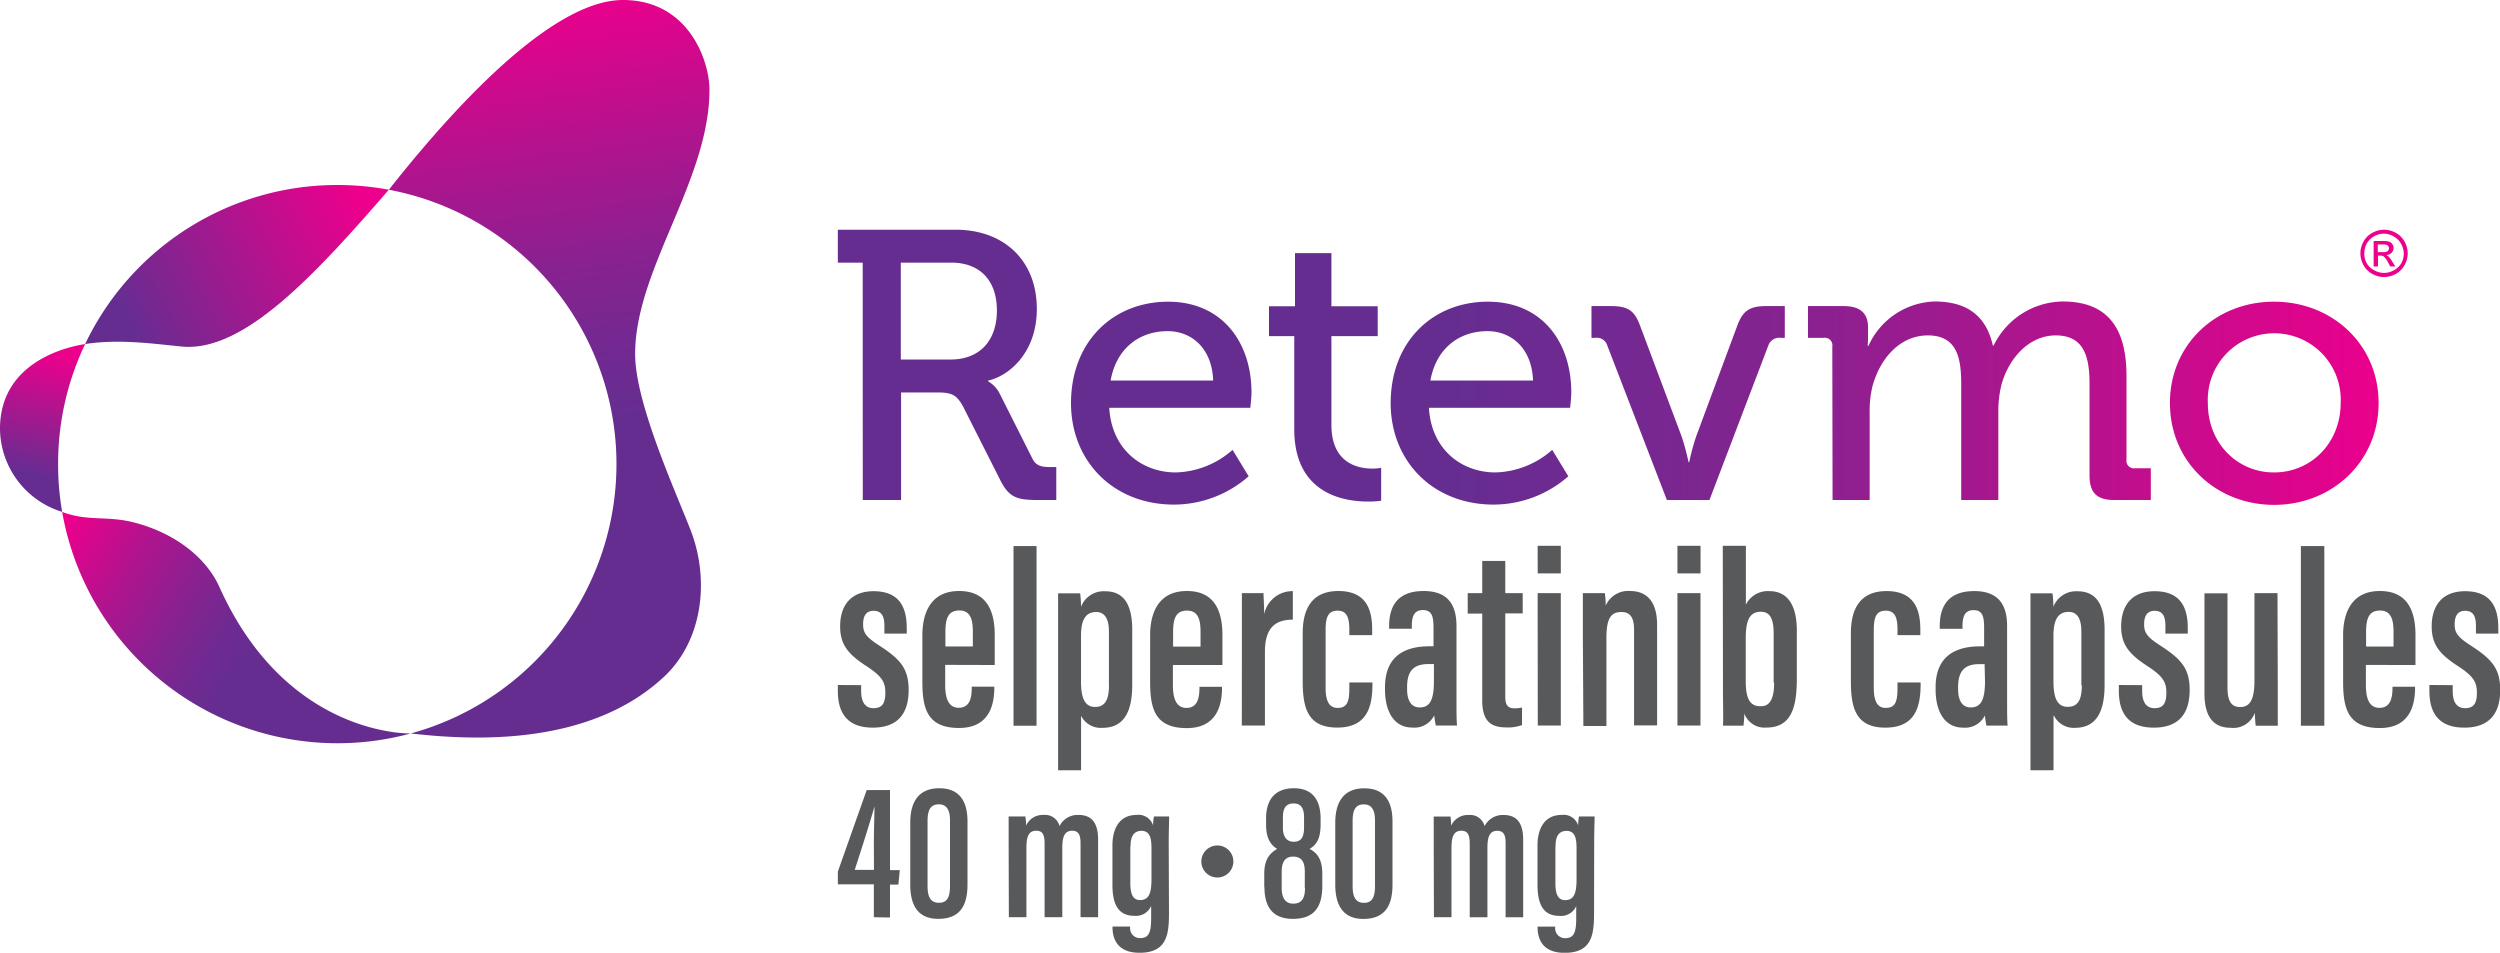 <svg id="Layer_1" data-name="Layer 1" xmlns="http://www.w3.org/2000/svg" xmlns:xlink="http://www.w3.org/1999/xlink" viewBox="0 0 370 141"><defs><style>.cls-1{fill:#58595b;}.cls-2{fill:url(#linear-gradient);}.cls-3{fill:url(#linear-gradient-2);}.cls-4{fill:url(#linear-gradient-3);}.cls-5{fill:url(#linear-gradient-4);}.cls-6{fill:url(#linear-gradient-5);}.cls-7{fill:#ec008c;}</style><linearGradient id="linear-gradient" x1="164" y1="94.34" x2="392" y2="94.34" gradientUnits="userSpaceOnUse"><stop offset="0.4" stop-color="#662d91"/><stop offset="0.48" stop-color="#6f2a91"/><stop offset="0.62" stop-color="#872290"/><stop offset="0.78" stop-color="#af148e"/><stop offset="0.98" stop-color="#e5028c"/><stop offset="1" stop-color="#ec008c"/></linearGradient><linearGradient id="linear-gradient-2" x1="93.08" y1="69.95" x2="55.43" y2="89.97" gradientUnits="userSpaceOnUse"><stop offset="0" stop-color="#ec008c"/><stop offset="0.9" stop-color="#662d91"/></linearGradient><linearGradient id="linear-gradient-3" x1="129" y1="143.92" x2="114.59" y2="41.39" xlink:href="#linear-gradient"/><linearGradient id="linear-gradient-4" x1="44.32" y1="110.05" x2="48.4" y2="92.39" gradientUnits="userSpaceOnUse"><stop offset="0" stop-color="#662d91"/><stop offset="1" stop-color="#ec008c"/></linearGradient><linearGradient id="linear-gradient-5" x1="88.23" y1="145.07" x2="48.07" y2="119.97" gradientUnits="userSpaceOnUse"><stop offset="0.3" stop-color="#662d91"/><stop offset="0.4" stop-color="#6f2a91"/><stop offset="0.55" stop-color="#872290"/><stop offset="0.75" stop-color="#af148e"/><stop offset="0.97" stop-color="#e5028c"/><stop offset="1" stop-color="#ec008c"/></linearGradient></defs><title>1A_RETEVMO_Rball_Logo_H_dos-RGB</title><path class="cls-1" d="M169.33,175.75v-4.87H164V169l4.27-12.07h3.45v11.85h1.45l-.21,2.14h-1.24v4.87Zm0-10.86c0-1.85.07-3.72.1-5.55h0c-.91,3.16-1.91,6.25-2.93,9.4h2.85Zm13.86-3.31v9.31c0,3-1,5.1-4.33,5.1-3.05,0-4.14-2.06-4.14-5.07v-9.17c0-3.39,1.51-5.09,4.29-5.09S183.19,158.32,183.19,161.58Zm-5.91-.11v9.71c0,1.61.49,2.43,1.68,2.43s1.64-.76,1.64-2.51v-9.68c0-1.61-.55-2.38-1.65-2.38S177.28,159.71,177.28,161.47Zm12,3.68c0-2.86,0-3.62,0-4.31h2.48a9.4,9.4,0,0,1,.1,1.35,2.69,2.69,0,0,1,2.59-1.58,2.21,2.21,0,0,1,2.36,1.65,3,3,0,0,1,2.82-1.65c1.55,0,2.89.74,2.89,3.64v11.5h-2.6v-11c0-1.1-.26-1.8-1.23-1.8-1.19,0-1.47,1-1.47,2.52v10.28H194.6V164.84c0-1.46-.4-1.89-1.24-1.89-1.19,0-1.45,1-1.45,2.55v10.25h-2.6Zm23.73,10c0,3.19-.33,5.86-4.36,5.86-3.37,0-4-2.17-4-3.81v-.07h2.61v.08a1.46,1.46,0,0,0,1.49,1.63c1.36,0,1.62-1,1.62-3v-1.75a2.45,2.45,0,0,1-2.49,1.45c-2.53,0-3.24-1.93-3.24-4.63V165.1c0-2.28.92-4.49,3.56-4.49a2.25,2.25,0,0,1,2.45,1.54,8.62,8.62,0,0,1,.13-1.31h2.25c0,.88-.06,2.16-.06,3.81Zm-5.72-9.89v5.43c0,1.69.41,2.52,1.44,2.52,1.45,0,1.69-1.29,1.69-3.19v-4.38c0-1.46-.15-2.68-1.52-2.68C207.85,163,207.32,163.7,207.32,165.25Zm19.82,6.07v-2c0-2.37,1-3.13,1.9-3.69-1-.65-1.63-1.6-1.63-3.61v-.9c0-3,1.52-4.47,4.13-4.47,2.28,0,3.94,1.23,3.94,4.51V162c0,2.34-.76,3.12-1.64,3.64,1.13.56,1.89,1.54,1.89,3.7v1.8c0,3.49-1.55,4.85-4.35,4.85C229,176,227.14,174.89,227.14,171.32Zm6,.13V169c0-1.61-.61-2.22-1.73-2.22s-1.69.7-1.69,2.24v2.4c0,1.38.49,2.32,1.7,2.32S233.14,173,233.14,171.45ZM229.87,161v1.52c0,1.27.54,2.06,1.59,2.06S233,164,233,162.46V161c0-1.18-.31-2.09-1.56-2.09S229.87,159.8,229.87,161Zm16.22.59v9.31c0,3-1,5.1-4.33,5.1-3,0-4.14-2.06-4.14-5.07v-9.17c0-3.39,1.52-5.09,4.29-5.09S246.09,158.32,246.09,161.58Zm-5.9-.11v9.71c0,1.61.49,2.43,1.67,2.43s1.64-.76,1.64-2.51v-9.68c0-1.61-.54-2.38-1.65-2.38S240.19,159.71,240.19,161.47Zm12,3.68c0-2.86,0-3.62,0-4.31h2.48a9.4,9.4,0,0,1,.1,1.35,2.7,2.7,0,0,1,2.6-1.58,2.2,2.2,0,0,1,2.35,1.65,3,3,0,0,1,2.82-1.65c1.56,0,2.89.74,2.89,3.64v11.5h-2.6v-11c0-1.1-.25-1.8-1.23-1.8-1.19,0-1.46,1-1.46,2.52v10.28h-2.62V164.84c0-1.46-.41-1.89-1.25-1.89-1.18,0-1.45,1-1.45,2.55v10.25h-2.6Zm23.73,10c0,3.19-.33,5.86-4.36,5.86-3.37,0-4-2.17-4-3.81v-.07h2.61v.08a1.46,1.46,0,0,0,1.49,1.63c1.36,0,1.62-1,1.62-3v-1.75a2.44,2.44,0,0,1-2.48,1.45c-2.54,0-3.25-1.93-3.25-4.63V165.1c0-2.28.92-4.49,3.56-4.49a2.24,2.24,0,0,1,2.45,1.54,8.62,8.62,0,0,1,.13-1.31H276c0,.88-.06,2.16-.06,3.81Zm-5.72-9.89v5.43c0,1.69.41,2.52,1.45,2.52,1.44,0,1.68-1.29,1.68-3.19v-4.38c0-1.46-.15-2.68-1.51-2.68C270.75,163,270.22,163.7,270.22,165.25ZM217.8,167.5a2.37,2.37,0,1,1,2.36,2.37A2.36,2.36,0,0,1,217.8,167.5Zm-50.35-26.1v.88c0,1.5.52,2.53,1.83,2.53s1.75-.76,1.75-2.28-.44-2.41-2.76-3.92c-2.66-1.73-3.93-3.13-3.93-5.9,0-3.14,1.62-5.21,4.95-5.21,3.61,0,4.91,2.11,4.91,5.44v.83h-3.31v-1.16c0-1.49-.47-2.21-1.6-2.21s-1.55.79-1.55,2,.41,1.85,2.27,3.06c3.2,2.06,4.47,3.44,4.47,6.65,0,3.67-1.76,5.58-5.31,5.58-4.17,0-5.17-2.67-5.17-5.43v-.88Zm12.44-3v3c0,1.7.37,3.35,2,3.35s1.93-1.44,1.93-3v-.12h3.34v.11c0,2.14-.48,6-5.22,6s-5.43-2.92-5.43-6.89V134c0-2.8.93-6.53,5.44-6.53,4,0,5.27,2.81,5.27,6.52v4.43Zm4.09-2.72v-2.19c0-1.82-.37-3.14-2-3.14s-2.06,1.16-2.06,3.15v2.18ZM190,147.41V120.82h3.41v26.59Zm10-1.47V154H196.6V133.44c0-2.66,0-4.43,0-5.63h3.26a15,15,0,0,1,.13,2,3.59,3.59,0,0,1,3.58-2.3c2.71,0,4,1.88,4,5.72v8.15c0,4.45-1.57,6.34-4.4,6.34A3.26,3.26,0,0,1,200,145.94Zm4.12-4.52v-7.95c0-2-.69-2.89-1.88-2.89-1.59,0-2.25,1.18-2.25,3.56v6.64c0,2.11.35,3.85,2.09,3.85C203.62,144.63,204.13,143.43,204.13,141.42Zm9.47-3v3c0,1.7.37,3.35,2,3.35s1.93-1.44,1.93-3v-.12h3.34v.11c0,2.14-.48,6-5.22,6s-5.42-2.92-5.42-6.89V134c0-2.8.92-6.53,5.43-6.53,4,0,5.27,2.81,5.27,6.52v4.43Zm4.09-2.72v-2.19c0-1.82-.36-3.14-2-3.14s-2.06,1.16-2.06,3.15v2.18Zm6.12-1.27c0-3.21,0-4.76,0-6.65H227c0,.43.1,2,.1,3.12a4.25,4.25,0,0,1,4.24-3.41v4.22c-2.31,0-4.13.92-4.13,4.74v10.93h-3.42ZM243.12,141v.27c0,3.47-.88,6.41-5.22,6.41s-5.1-2.86-5.1-6.88v-7.1c0-3.25,1.12-6.23,5.28-6.23,4.47,0,5,3.25,5,5.76V134h-3.38v-.77c0-1.62-.26-2.85-1.72-2.85s-1.79,1-1.79,2.93v8.46c0,1.53.29,3,1.77,3s1.74-1,1.74-3V141Zm12.44,2.62c0,1.28,0,3.08.08,3.76H252.5c-.09-.41-.21-1.2-.24-1.5a3.26,3.26,0,0,1-3.22,1.8c-2.9,0-4.06-2.64-4.06-5.62v-.34c0-4.67,3-6.07,6.56-6.07h.62v-2.76c0-1.63-.23-2.6-1.57-2.6s-1.64,1-1.64,2.36v.4h-3.36v-.35c0-2.8,1.08-5.23,5.12-5.23,3.63,0,4.85,2.11,4.85,5.16Zm-3.34-5.34h-.77c-2,0-3.2.78-3.2,3.39V142c0,1.54.52,2.7,1.87,2.7,1.51,0,2.1-1.13,2.1-3.89Zm5-10.5h2.15v-4.76h3.41v4.76h2.58v3h-2.58v12.25c0,1,.14,1.8,1.35,1.8a4.66,4.66,0,0,0,1.13-.12v2.6a6,6,0,0,1-2.27.35c-2.22,0-3.62-.79-3.62-4V130.81h-2.15Zm10.35,0H271v19.6h-3.41Zm0-7H271v4.08h-3.42Zm6.69,13c0-4,0-5.09,0-6h3.26a14.83,14.83,0,0,1,.13,1.85,3.61,3.61,0,0,1,3.6-2.16c2.29,0,4,1.35,4,5v14.89h-3.41V133.17c0-1.82-.62-2.59-1.84-2.59-1.5,0-2.25.77-2.25,3.87v13h-3.41Zm14-6h3.41v19.6h-3.41Zm0-7h3.42v4.08h-3.42Zm6.71,0h3.42v8.71a3.61,3.61,0,0,1,3.48-2c2.87,0,4.06,2.35,4.06,5.82v7.11c0,4.28-.8,7.26-4.52,7.26a3.18,3.18,0,0,1-3.25-2.08,14.24,14.24,0,0,1-.13,1.8H295c.07-1.24,0-3,0-5.11Zm7.53,20.23v-7.19c0-2-.39-3.28-1.9-3.28-1.84,0-2.23,1.62-2.23,4v6.3c0,2.51.61,3.68,2.12,3.68C301.87,144.61,302.57,143.51,302.57,141.05Zm21.75,0v.27c0,3.47-.88,6.41-5.22,6.41s-5.1-2.86-5.1-6.88v-7.1c0-3.25,1.12-6.23,5.28-6.23,4.47,0,5,3.25,5,5.76V134h-3.38v-.77c0-1.62-.26-2.85-1.72-2.85s-1.79,1-1.79,2.93v8.46c0,1.53.28,3,1.76,3s1.75-1,1.75-3V141Zm12.8,2.62c0,1.28,0,3.08.08,3.76h-3.14c-.09-.41-.2-1.2-.23-1.5a3.26,3.26,0,0,1-3.22,1.8c-2.9,0-4.07-2.64-4.07-5.62v-.34c0-4.67,3-6.07,6.57-6.07h.61v-2.76c0-1.63-.23-2.6-1.56-2.6s-1.64,1-1.64,2.36v.4h-3.37v-.35c0-2.8,1.09-5.23,5.12-5.23,3.64,0,4.85,2.11,4.85,5.16Zm-3.33-5.34H333c-2,0-3.2.78-3.2,3.39V142c0,1.54.52,2.7,1.87,2.7,1.51,0,2.11-1.13,2.11-3.89Zm10.2,7.63V154h-3.41V133.44c0-2.66,0-4.43,0-5.63h3.26a15,15,0,0,1,.13,2,3.59,3.59,0,0,1,3.58-2.3c2.72,0,4,1.88,4,5.72v8.15c0,4.45-1.56,6.34-4.4,6.34A3.26,3.26,0,0,1,344,145.94Zm4.12-4.52v-7.95c0-2-.69-2.89-1.87-2.89-1.6,0-2.26,1.18-2.26,3.56v6.64c0,2.11.35,3.85,2.09,3.85C347.61,144.63,348.11,143.43,348.11,141.42Zm9,0v.88c0,1.5.52,2.53,1.83,2.53s1.75-.76,1.75-2.28-.44-2.41-2.76-3.92c-2.66-1.73-3.93-3.13-3.93-5.9,0-3.14,1.62-5.21,4.95-5.21,3.61,0,4.91,2.11,4.91,5.44v.83h-3.31v-1.16c0-1.49-.47-2.21-1.6-2.21s-1.55.79-1.55,2,.41,1.85,2.27,3.06c3.2,2.06,4.47,3.44,4.47,6.65,0,3.67-1.76,5.58-5.31,5.58-4.18,0-5.17-2.67-5.17-5.43v-.88Zm20.07.46c0,2.74,0,4.56,0,5.55h-3.26a16.93,16.93,0,0,1-.13-1.93,3.37,3.37,0,0,1-3.6,2.23c-1.74,0-3.86-.77-3.86-5.06V127.81h3.41v13.95c0,2,.57,2.88,1.86,2.88s2.13-.81,2.13-3.86v-13h3.41Zm3.42,5.55V120.82H384v26.59Zm9.62-9v3c0,1.7.37,3.35,2,3.35s1.94-1.44,1.94-3v-.12h3.34v.11c0,2.14-.48,6-5.22,6s-5.43-2.92-5.43-6.89V134c0-2.8.93-6.53,5.44-6.53,4,0,5.27,2.81,5.27,6.52v4.43Zm4.09-2.72v-2.19c0-1.82-.37-3.14-2-3.14s-2.06,1.16-2.06,3.15v2.18ZM403,141.4v.88c0,1.5.51,2.53,1.83,2.53s1.75-.76,1.75-2.28-.45-2.41-2.76-3.92c-2.67-1.73-3.93-3.13-3.93-5.9,0-3.14,1.62-5.21,4.94-5.21,3.61,0,4.92,2.11,4.92,5.44v.83h-3.31v-1.16c0-1.49-.47-2.21-1.6-2.21s-1.55.79-1.55,2,.41,1.85,2.26,3.06c3.21,2.06,4.48,3.44,4.48,6.65,0,3.67-1.77,5.58-5.32,5.58-4.17,0-5.16-2.67-5.16-5.43v-.88Z" transform="translate(-40 -40)"/><path class="cls-2" d="M167.68,78.87H164V74h17.45c7,0,12,4.42,12,11.73,0,6.68-4.37,10-7.2,10.59v.12a4.37,4.37,0,0,1,1.7,1.81l4.82,9.57c.56,1.19,1.47,1.31,2.83,1.31h.73V114h-2.77c-3.12,0-4.25-.4-5.55-3l-5.44-10.77c-1-1.87-1.76-2.15-4-2.15h-5.21V114h-5.67Zm13,14.34c4.31,0,6.86-2.78,6.86-7.26s-2.55-7.08-6.74-7.08h-7.48V93.21Zm32.19-8.56c8,0,12.35,6,12.35,13.43,0,.74-.17,2.27-.17,2.27H204.17c.34,6.11,4.76,9.57,9.86,9.57a13.2,13.2,0,0,0,8.39-3.34l2.38,3.91a16.79,16.79,0,0,1-11.05,4.19c-9.07,0-15.24-6.52-15.24-15C198.51,90.54,204.74,84.65,212.9,84.65Zm6.68,11.67c-.17-4.76-3.17-7.31-6.74-7.31-4.19,0-7.59,2.55-8.44,7.31Zm12-6.57h-3.74V85.33h3.85V77.46h5.39v7.87h6.85v4.42h-6.85v13.14c0,5.73,4,6.46,6.06,6.46a6.79,6.79,0,0,0,1.3-.11v4.87a13.08,13.08,0,0,1-1.92.12c-3.63,0-10.94-1.14-10.94-10.71Zm28.65-5.1c8.05,0,12.35,6,12.35,13.43,0,.74-.17,2.27-.17,2.27H251.48c.34,6.11,4.76,9.57,9.86,9.57a13.2,13.2,0,0,0,8.39-3.34l2.38,3.91a16.79,16.79,0,0,1-11.05,4.19c-9.07,0-15.24-6.52-15.24-15C245.82,90.54,252.05,84.65,260.21,84.65Zm6.69,11.67c-.17-4.76-3.18-7.31-6.75-7.31-4.19,0-7.59,2.55-8.44,7.31Zm11-5.15A1.62,1.62,0,0,0,276.1,90h-.56v-4.7h2.83c2.55,0,3.51.62,4.36,2.89l6.18,16.49a36,36,0,0,1,1,3.74H290a33.44,33.44,0,0,1,1-3.74l6.12-16.49c.85-2.27,1.87-2.89,4.36-2.89h2.67V90h-.57a1.72,1.72,0,0,0-1.87,1.14L293,114H286.7Zm33.29.11A1.11,1.11,0,0,0,309.9,90h-2.32v-4.7h5.27c2.49,0,3.62,1.08,3.62,3.17v1.08c0,.91-.05,1.64-.05,1.64h.11a11.12,11.12,0,0,1,9.8-6.57c4.88,0,7.65,2.21,8.61,6.52h.12a11.53,11.53,0,0,1,10.2-6.52c6.46,0,9.46,3.68,9.46,11v12.41A1.11,1.11,0,0,0,356,109.3h2.32V114h-5.44c-2.55,0-3.63-1.08-3.63-3.63V96.83c0-4-.79-7.19-5-7.19-4,0-7,3.45-8.05,7.36a16.67,16.67,0,0,0-.45,3.91V114h-5.49V96.83c0-3.74-.57-7.19-4.93-7.19-4.2,0-7.14,3.51-8.22,7.59a15.44,15.44,0,0,0-.4,3.68V114h-5.49Zm65.38-6.63c8.56,0,15.47,6.29,15.47,15s-6.91,15.07-15.47,15.07-15.41-6.35-15.41-15.07S368,84.65,376.53,84.65Zm0,25.27c5.44,0,9.86-4.31,9.86-10.31a9.84,9.84,0,1,0-19.66,0C366.73,105.61,371.15,109.92,376.53,109.92Z" transform="translate(-40 -40)"/><path class="cls-3" d="M97.55,68.08c-10.71,12.34-21.4,24.1-30.63,23.21-4.05-.39-9.26-1.16-14.32-.37A41.31,41.31,0,0,1,89.91,67.38,41.83,41.83,0,0,1,97.55,68.08Z" transform="translate(-40 -40)"/><path class="cls-4" d="M142.19,118.41c2.9,7.44,1.78,16.36-3.82,21.66-11,10.38-28.24,9.56-37.57,8.48a41.32,41.32,0,0,0-3.25-80.47C109.06,53.5,122.52,40,132.2,40S145,48.94,145,53.3c0,13.35-11,26.58-11,39.09C134,99.59,139.85,112.39,142.19,118.41Z" transform="translate(-40 -40)"/><path class="cls-5" d="M48.6,108.69a41.22,41.22,0,0,0,.6,7.07A13,13,0,0,1,40,103.45c0-9,8.23-11.84,12.6-12.53A41.12,41.12,0,0,0,48.6,108.69Z" transform="translate(-40 -40)"/><path class="cls-6" d="M100.8,148.55a41.36,41.36,0,0,1-51.6-32.79c3.66,1.41,6.52.58,10.32,1.49,5.55,1.33,10.78,4.73,13,9.73C82.54,149.14,100.8,148.55,100.8,148.55Z" transform="translate(-40 -40)"/><path class="cls-7" d="M392.84,74a3.59,3.59,0,0,1,1.72.45,3.22,3.22,0,0,1,1.31,1.3,3.47,3.47,0,0,1,0,3.49,3.23,3.23,0,0,1-1.29,1.3,3.65,3.65,0,0,1-1.74.46,3.59,3.59,0,0,1-1.74-.46,3.25,3.25,0,0,1-1.3-1.3,3.54,3.54,0,0,1-.46-1.74,3.46,3.46,0,0,1,.47-1.75,3.16,3.16,0,0,1,1.31-1.3A3.59,3.59,0,0,1,392.84,74Zm0,.58a2.93,2.93,0,0,0-1.44.38A2.7,2.7,0,0,0,390.31,76a3,3,0,0,0-.39,1.46A2.91,2.91,0,0,0,390.3,79,2.76,2.76,0,0,0,391.39,80a2.89,2.89,0,0,0,2.9,0A2.8,2.8,0,0,0,395.37,79a2.92,2.92,0,0,0,.39-1.45,3,3,0,0,0-.4-1.46A2.64,2.64,0,0,0,394.27,75,2.89,2.89,0,0,0,392.84,74.58Zm-1.54,4.86V75.67h1.3a3.2,3.2,0,0,1,1,.1.94.94,0,0,1,.47.37.93.93,0,0,1,.18.55,1,1,0,0,1-.3.72,1.15,1.15,0,0,1-.78.34,1.1,1.1,0,0,1,.32.2,4.49,4.49,0,0,1,.56.75l.46.74h-.75l-.33-.6a2.83,2.83,0,0,0-.64-.88.81.81,0,0,0-.48-.13h-.36v1.61Zm.61-2.12h.74a1.23,1.23,0,0,0,.72-.16.52.52,0,0,0,.19-.42.53.53,0,0,0-.09-.3.59.59,0,0,0-.26-.2,2,2,0,0,0-.61-.06h-.69Z" transform="translate(-40 -40)"/></svg>